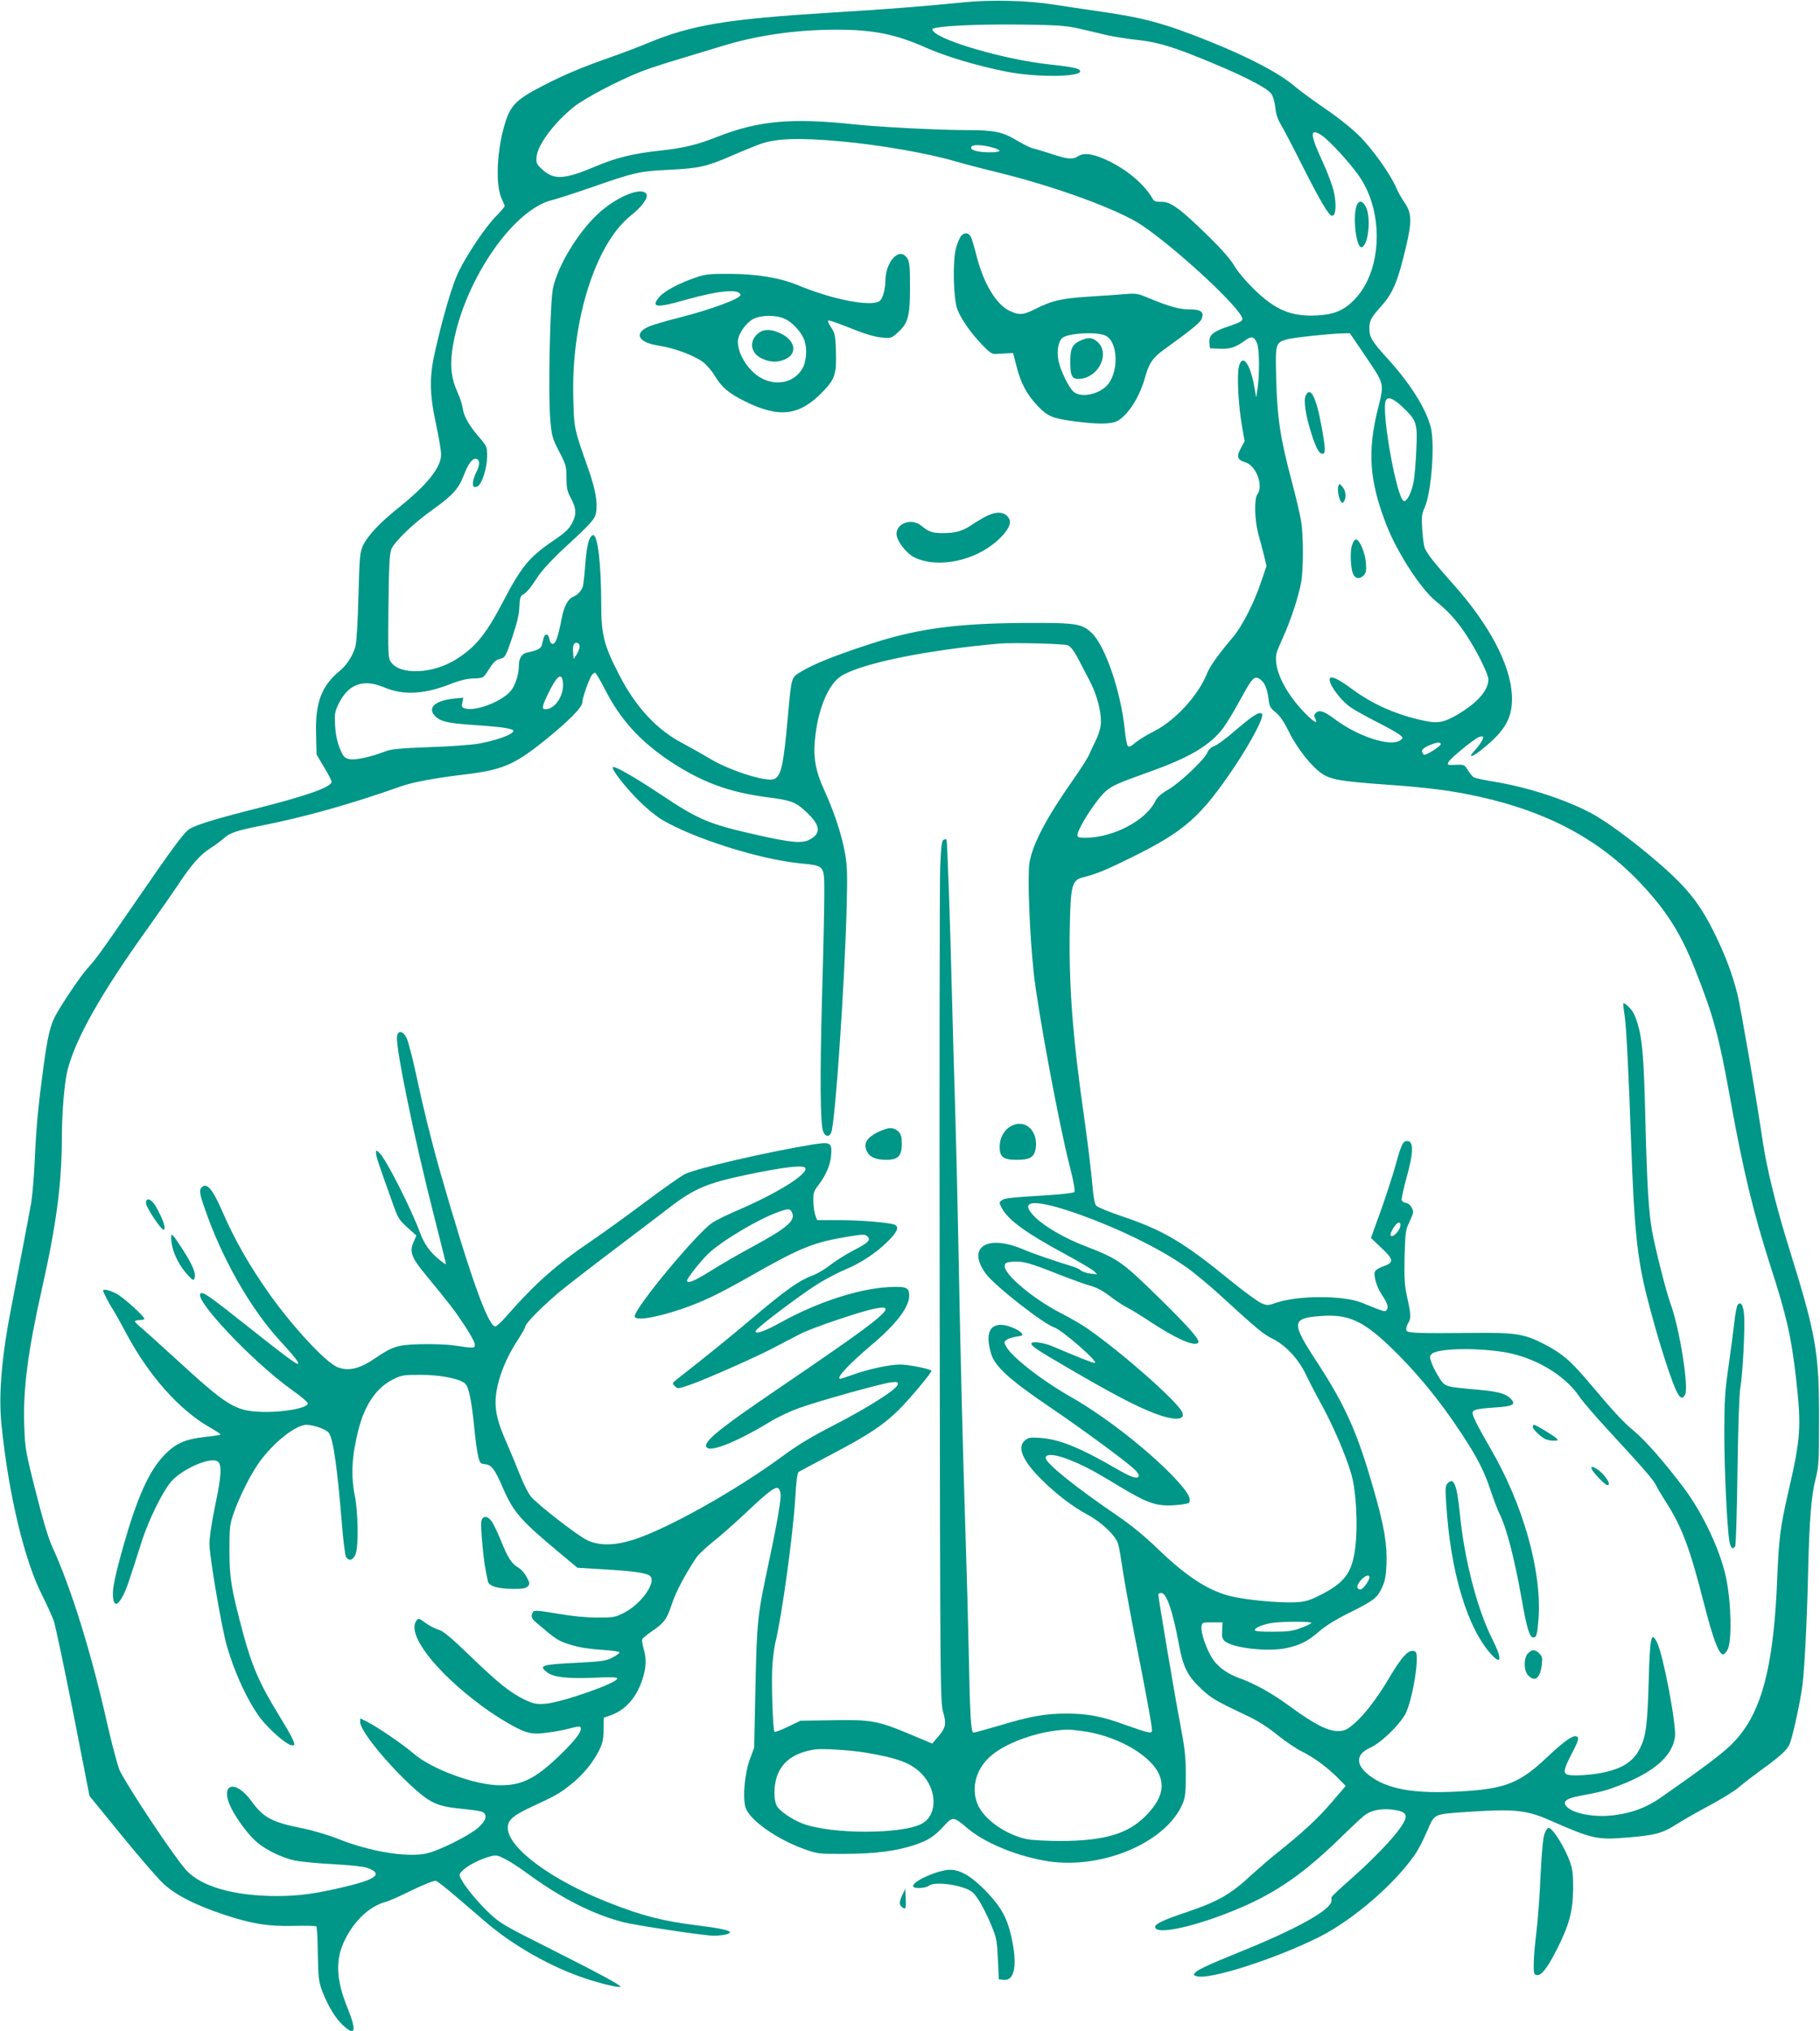 <?xml version="1.0" standalone="no"?>
<!DOCTYPE svg PUBLIC "-//W3C//DTD SVG 20010904//EN"
 "http://www.w3.org/TR/2001/REC-SVG-20010904/DTD/svg10.dtd">
<svg version="1.0" xmlns="http://www.w3.org/2000/svg"
 width="1147pt" height="1280pt" viewBox="0 0 1147 1280"
 preserveAspectRatio="xMidYMid meet">
<g transform="translate(0,1280) scale(0.1,-0.1)"
fill="#009688" stroke="none">
<path d="M6070 12785 c-259 -26 -507 -45 -840 -65 -647 -40 -872 -77 -1146
-191 -54 -23 -160 -63 -234 -89 -180 -63 -294 -111 -420 -176 -191 -98 -219
-130 -260 -287 -42 -167 -45 -361 -5 -437 8 -16 15 -33 15 -39 0 -5 -24 -34
-54 -64 -65 -65 -184 -242 -237 -352 -38 -80 -93 -263 -145 -490 -39 -168 -38
-273 4 -469 18 -82 32 -168 32 -190 0 -83 -89 -193 -272 -339 -115 -93 -188
-170 -219 -233 -21 -44 -23 -65 -30 -323 -4 -157 -12 -293 -19 -316 -18 -61
-54 -116 -102 -156 -113 -94 -152 -200 -146 -398 l3 -126 47 -80 c27 -44 48
-85 48 -92 0 -33 -154 -88 -471 -168 -270 -68 -398 -108 -432 -135 -36 -29
-107 -125 -337 -460 -217 -316 -243 -352 -302 -417 -44 -49 -169 -236 -204
-305 -28 -55 -46 -135 -68 -298 -34 -250 -47 -384 -56 -585 -5 -115 -16 -248
-25 -295 -14 -81 -89 -468 -120 -630 -64 -323 -85 -566 -66 -755 44 -440 145
-864 260 -1086 27 -53 58 -123 70 -155 11 -33 66 -294 123 -581 l102 -522 198
-243 c109 -134 227 -271 263 -305 77 -75 205 -140 395 -203 172 -56 271 -72
434 -68 74 2 137 0 140 -3 4 -3 8 -82 9 -175 3 -153 6 -175 29 -236 34 -89 84
-172 131 -214 77 -71 86 -35 27 111 -73 180 -78 305 -16 430 61 122 155 210
253 237 21 5 98 39 170 75 79 38 140 62 150 59 10 -3 65 -46 123 -96 58 -49
146 -125 195 -167 172 -147 409 -281 623 -352 104 -35 222 -62 222 -52 0 11
-138 85 -459 247 -266 133 -301 154 -363 212 -74 70 -156 168 -181 218 -16 30
-15 32 11 57 32 31 111 71 169 86 38 11 48 9 95 -15 29 -14 91 -54 138 -89
219 -160 414 -259 609 -310 78 -20 511 -85 567 -85 53 0 104 10 104 21 0 13
-62 26 -204 44 -220 27 -346 60 -556 142 -366 144 -640 347 -640 474 0 49 35
78 160 136 141 65 169 81 240 138 74 59 136 134 176 214 22 44 27 69 28 130
l1 75 46 16 c92 34 160 110 198 227 24 72 26 130 7 193 -7 25 -11 51 -9 58 3
7 31 30 63 52 76 52 93 75 124 170 23 72 83 186 153 291 13 20 62 66 108 103
46 36 136 116 202 178 148 140 191 172 209 157 8 -6 14 -26 14 -44 0 -46 -33
-230 -81 -451 -65 -305 -69 -345 -78 -759 l-8 -380 -28 -75 c-32 -88 -46 -243
-26 -303 26 -79 197 -199 369 -261 85 -30 90 -31 262 -30 192 1 320 18 437 57
85 29 123 54 183 120 54 59 60 59 145 -14 106 -90 291 -169 482 -205 354 -67
781 112 880 368 13 33 17 75 16 178 0 112 -7 167 -37 325 -33 171 -136 783
-136 806 0 5 8 9 19 9 33 0 72 -114 111 -325 26 -142 54 -197 138 -277 66 -62
92 -77 294 -173 63 -29 130 -72 190 -121 51 -41 121 -88 155 -104 73 -36 160
-100 226 -167 l48 -49 -90 -105 c-87 -102 -186 -193 -346 -320 -44 -35 -114
-96 -157 -135 -130 -122 -212 -169 -411 -236 -144 -48 -197 -73 -197 -93 0
-55 263 4 535 120 234 100 405 220 635 444 63 62 130 124 147 138 42 33 104
46 175 38 70 -8 93 -23 85 -56 -15 -60 -160 -220 -353 -390 -63 -55 -113 -103
-113 -107 1 -4 1 -14 0 -23 -4 -58 -225 -180 -596 -329 -173 -70 -248 -105
-263 -123 -12 -14 -10 -17 13 -23 85 -21 495 111 767 247 215 108 477 334 607
523 18 26 51 90 74 143 50 114 36 108 249 123 297 20 376 13 522 -51 273 -120
300 -126 494 -110 172 14 220 27 307 83 39 25 132 78 209 119 76 41 159 92
185 115 25 22 89 71 141 109 110 79 156 119 176 157 18 34 71 275 84 382 13
110 28 398 35 706 8 333 20 482 47 588 20 80 22 111 22 367 1 434 -18 540
-191 1095 -79 254 -138 494 -163 660 -41 281 -142 862 -161 937 -33 125 -68
221 -128 348 -101 212 -179 313 -375 482 -159 137 -328 261 -424 311 -161 84
-391 159 -593 193 -67 11 -130 24 -140 29 -9 5 -26 26 -38 45 -19 33 -25 36
-64 35 -67 -3 -69 -2 -57 19 11 22 153 138 187 154 13 6 26 7 29 4 8 -8 -19
-51 -54 -89 -48 -52 -12 -41 60 19 140 114 184 198 176 337 -12 192 -144 441
-367 691 -118 132 -168 196 -182 231 -6 16 -13 70 -16 119 -5 77 -3 97 15 135
43 97 66 399 39 507 -31 119 -128 273 -268 428 -104 114 -119 139 -119 195 0
50 10 68 78 144 72 82 102 154 153 371 38 160 36 211 -9 278 -18 25 -42 68
-53 94 -36 85 -150 245 -234 328 -46 46 -139 120 -218 173 -75 52 -156 111
-179 131 -99 86 -285 185 -543 289 -284 114 -412 149 -682 188 -97 14 -233 34
-302 45 -162 26 -397 32 -571 14z m725 -164 c50 -11 128 -30 175 -41 47 -11
130 -24 184 -30 120 -12 212 -37 371 -100 277 -110 455 -198 487 -241 11 -15
21 -50 25 -85 4 -41 15 -75 38 -114 18 -30 78 -145 133 -255 115 -227 167
-315 187 -315 24 0 29 67 12 148 -9 41 -41 127 -71 191 -80 173 -83 216 -11
171 49 -30 188 -182 246 -268 152 -228 138 -588 -31 -766 -67 -71 -129 -98
-239 -104 -163 -9 -265 34 -401 168 -48 47 -99 108 -115 135 -34 59 -101 133
-244 268 -123 116 -172 147 -226 145 -28 -1 -42 4 -49 17 -54 92 -151 176
-272 237 -95 47 -161 59 -198 34 -36 -23 -67 -20 -170 14 -50 16 -102 32 -116
35 -14 2 -59 25 -102 50 -90 54 -142 65 -313 65 -180 0 -542 19 -700 35 -408
44 -614 25 -879 -79 -122 -49 -212 -70 -362 -86 -166 -18 -274 -45 -401 -99
-199 -84 -263 -87 -339 -16 -34 32 -36 38 -32 80 9 76 112 213 234 311 70 56
284 168 427 224 43 17 153 53 245 80 92 28 212 64 267 81 220 67 457 101 715
102 231 0 374 -28 565 -113 125 -56 323 -115 510 -152 187 -37 475 -34 462 5
-5 16 -45 25 -202 42 -271 30 -671 145 -723 208 -12 14 -9 17 24 23 77 14 298
22 544 19 215 -3 269 -7 345 -24z m-1495 -712 c243 -22 542 -74 715 -124 50
-15 164 -45 255 -67 376 -91 778 -238 927 -338 228 -155 633 -532 633 -591 0
-13 -22 -24 -82 -44 -103 -34 -130 -56 -126 -105 l3 -35 62 -3 c65 -3 101 9
161 53 39 28 56 25 74 -18 15 -37 17 -189 4 -282 l-9 -60 -13 72 c-26 147 -77
209 -97 118 -12 -56 -2 -240 19 -363 l18 -103 -24 -44 c-29 -53 -22 -74 29
-89 67 -19 115 -148 76 -200 -22 -29 -18 -164 5 -251 11 -38 27 -100 36 -136
l16 -66 -32 -94 c-44 -134 -120 -284 -179 -354 -93 -110 -146 -184 -165 -232
-55 -137 -200 -295 -335 -363 -44 -22 -96 -54 -116 -71 -25 -23 -39 -29 -47
-21 -6 6 -14 50 -19 99 -24 241 -123 532 -208 613 -63 60 -97 65 -416 64 -452
-3 -697 -37 -1015 -144 -202 -67 -325 -117 -401 -163 -63 -38 -61 -32 -83
-277 -28 -312 -42 -376 -84 -399 -44 -24 -282 51 -409 128 -43 26 -120 69
-172 97 -162 85 -295 228 -399 431 -97 188 -113 254 -113 448 0 255 -23 442
-53 432 -23 -8 -38 -62 -47 -179 -5 -67 -12 -131 -15 -142 -9 -29 -34 -57 -61
-67 -32 -12 -59 -61 -72 -132 -23 -119 -40 -169 -59 -165 -10 2 -18 14 -20 31
-2 15 -9 27 -17 27 -13 0 -17 -8 -29 -62 -6 -26 -24 -36 -99 -52 -29 -7 -47
-38 -47 -81 0 -57 -23 -128 -53 -162 -57 -65 -215 -126 -283 -109 -23 6 -26
11 -20 38 l6 31 -60 -6 c-120 -13 -169 -59 -117 -111 35 -34 81 -45 252 -56
142 -10 186 -15 228 -27 51 -14 -61 -63 -201 -89 -49 -9 -187 -19 -317 -23
-181 -7 -240 -12 -275 -26 -96 -37 -193 -58 -230 -49 -31 8 -38 16 -59 69 -16
40 -26 87 -29 142 -4 75 -2 88 22 137 61 125 155 159 284 105 121 -52 251 -46
416 18 63 25 109 36 151 37 57 2 61 4 82 36 45 70 54 80 86 88 30 8 34 14 75
134 30 90 44 146 45 193 2 50 7 69 20 76 27 15 46 38 94 111 28 42 90 110 161
176 174 160 201 190 208 229 12 64 -3 150 -51 285 -88 249 -87 247 -92 439
-14 487 140 973 362 1150 72 57 113 114 98 137 -31 48 -194 -21 -310 -131
-125 -119 -249 -325 -278 -464 -19 -89 -31 -674 -17 -829 9 -102 13 -117 56
-200 43 -83 46 -94 46 -165 0 -61 5 -85 24 -121 35 -65 40 -100 21 -144 -21
-52 -46 -77 -134 -136 -145 -99 -196 -161 -307 -373 -108 -208 -174 -291 -297
-369 -147 -94 -356 -103 -414 -18 -17 25 -18 52 -15 352 3 251 7 332 18 358
20 49 143 167 261 250 127 91 163 131 197 219 29 76 56 109 81 100 21 -9 19
-40 -5 -87 -11 -22 -20 -51 -20 -65 0 -22 4 -26 23 -23 30 4 66 109 67 193 0
59 -2 63 -51 120 -66 78 -95 130 -103 182 -3 24 -18 68 -32 99 -38 84 -48 158
-35 259 55 412 375 895 634 955 29 7 140 43 247 80 269 94 300 101 490 110
189 10 230 19 395 90 66 29 145 61 175 72 103 36 243 41 510 17z m963 -41 c56
-17 45 -28 -27 -28 -67 0 -116 12 -116 29 0 22 64 22 143 -1z m2346 -1318
c116 -172 115 -167 77 -318 -70 -278 -57 -462 53 -744 68 -173 214 -398 309
-476 77 -63 125 -114 181 -196 70 -102 151 -262 151 -298 0 -67 -64 -142 -183
-215 -91 -55 -132 -64 -214 -47 -176 36 -327 102 -459 199 -84 62 -128 84
-141 72 -21 -22 59 -136 129 -185 24 -17 97 -57 163 -91 66 -33 131 -70 145
-81 24 -20 25 -21 6 -35 -59 -45 -268 22 -416 134 -65 49 -96 59 -117 38 -12
-11 -13 -19 -4 -36 30 -56 -48 8 -122 99 -72 90 -116 180 -124 253 -5 49 -1
64 40 153 51 113 100 260 117 354 15 81 15 292 0 385 -6 39 -33 153 -60 255
-70 263 -91 396 -97 638 -6 227 -5 232 66 253 37 11 270 36 352 38 l46 1 102
-150z m231 -316 c89 -85 94 -101 86 -269 -3 -77 -11 -168 -17 -201 -12 -67
-43 -128 -62 -122 -44 14 -142 559 -114 632 12 30 48 16 107 -40z m-5187
-1512 c-2 -12 -11 -35 -20 -49 l-18 -27 -3 38 c-4 49 4 68 25 64 12 -3 17 -12
16 -26z m3077 11 c17 -7 38 -35 62 -79 19 -38 54 -104 76 -146 48 -91 77 -209
69 -278 -3 -26 -17 -70 -31 -96 -13 -27 -32 -67 -41 -88 -9 -22 -56 -96 -105
-165 -168 -240 -251 -399 -272 -518 -13 -81 0 -445 27 -696 24 -228 160 -959
226 -1214 26 -102 36 -160 30 -166 -5 -5 -74 -14 -153 -19 -255 -16 -286 -19
-305 -33 -17 -13 -17 -15 1 -50 40 -74 152 -156 393 -286 92 -50 177 -100 188
-111 l20 -20 -43 5 c-24 3 -51 12 -60 20 -9 8 -33 19 -52 25 -103 31 -253 82
-310 107 -229 98 -360 15 -237 -153 55 -75 364 -317 431 -338 49 -16 286 -223
255 -224 -14 0 -102 35 -269 106 -54 23 -130 32 -130 16 0 -16 35 -40 240
-159 262 -153 412 -232 526 -277 135 -53 213 -49 182 8 -39 73 -373 367 -588
518 -36 26 -114 71 -174 102 -174 89 -362 247 -354 299 3 19 10 22 53 25 63 4
104 -7 290 -81 83 -32 173 -65 202 -72 33 -9 76 -32 119 -65 36 -28 87 -61
113 -74 25 -13 89 -52 141 -87 163 -107 276 -157 301 -132 15 15 -49 89 -242
279 -240 235 -260 249 -474 332 -122 46 -251 121 -311 180 -114 113 -3 119
286 15 255 -92 508 -217 667 -330 49 -34 146 -115 217 -180 223 -205 270 -243
323 -269 83 -40 165 -127 212 -225 22 -46 67 -133 101 -194 73 -134 153 -320
186 -435 31 -104 43 -325 25 -465 -20 -160 -67 -222 -230 -303 -64 -31 -87
-38 -155 -41 -103 -4 -310 16 -405 40 -140 36 -278 126 -456 299 -79 76 -165
147 -250 205 -266 181 -455 333 -455 366 0 40 109 15 260 -61 36 -18 127 -70
203 -117 178 -107 234 -127 345 -120 46 3 89 10 94 15 18 18 0 57 -59 124
-157 177 -453 412 -683 543 -183 104 -374 252 -410 320 -13 25 -13 28 4 41 10
7 38 16 63 20 38 5 42 8 31 22 -20 24 -89 52 -130 52 -75 0 -97 -62 -62 -181
23 -80 115 -164 364 -333 212 -144 480 -341 538 -395 19 -17 32 -37 29 -44 -7
-21 -48 -8 -132 41 -236 137 -365 190 -485 199 -65 5 -78 3 -99 -14 -53 -43
-18 -128 103 -248 95 -94 193 -169 291 -222 92 -50 180 -135 193 -188 6 -22
18 -92 27 -155 9 -63 43 -250 75 -415 75 -379 110 -571 110 -597 0 -18 -4 -20
-31 -14 -17 3 -79 24 -138 45 -143 53 -238 71 -369 71 -133 0 -231 -17 -425
-76 -82 -24 -155 -44 -162 -44 -16 0 -22 104 -30 515 -3 160 -12 488 -20 730
-18 564 -32 1127 -45 1830 -6 308 -15 688 -20 845 -5 157 -14 474 -20 705 -12
493 -30 998 -35 1004 -2 2 -11 1 -18 -2 -12 -4 -16 -42 -22 -179 -3 -95 -5
-1316 -3 -2713 3 -2472 4 -2542 22 -2606 22 -76 17 -99 -37 -161 l-32 -37
-143 60 c-198 83 -243 92 -487 87 l-200 -3 -79 -38 c-43 -21 -82 -35 -85 -32
-10 10 -20 304 -14 405 3 52 11 120 18 150 42 171 111 673 126 905 6 112 14
173 22 178 7 4 101 55 210 112 232 122 325 184 422 280 66 65 205 232 205 245
0 11 -144 40 -198 40 -64 0 -204 -30 -299 -65 -39 -14 -73 -25 -77 -25 -32 0
50 89 194 211 155 130 240 240 240 312 0 53 -16 60 -128 55 -191 -10 -454 -96
-682 -223 -100 -56 -166 -78 -158 -54 6 21 302 243 405 305 51 30 124 68 163
84 93 38 195 106 262 173 62 61 76 92 49 107 -28 14 -211 30 -357 30 l-134 0
-11 28 c-6 15 -12 55 -13 88 -1 56 2 66 32 105 49 65 75 127 80 189 6 80 -3
85 -120 66 -271 -44 -728 -149 -802 -186 -22 -11 -136 -91 -251 -177 -116 -87
-267 -196 -335 -242 -223 -151 -356 -268 -545 -484 -28 -31 -56 -57 -63 -57
-46 0 -160 319 -351 985 -56 198 -106 401 -151 614 -22 101 -48 200 -58 220
-25 47 -56 49 -60 4 -7 -74 111 -648 230 -1113 38 -151 72 -286 75 -300 6 -24
5 -24 -35 8 -59 47 -98 100 -123 168 -58 157 -217 471 -259 509 -20 18 -20 18
-20 -3 0 -20 14 -62 100 -302 38 -108 44 -118 97 -166 l57 -51 -18 -42 c-26
-58 -13 -97 69 -196 162 -197 187 -230 249 -323 36 -54 67 -109 68 -123 3 -28
-1 -28 -130 -9 -46 7 -140 10 -215 8 -143 -4 -173 -14 -285 -90 -96 -66 -168
-82 -237 -54 -73 31 -275 248 -421 452 -132 186 -224 347 -307 538 -56 128
-92 171 -122 146 -21 -17 -19 -38 12 -127 107 -316 288 -636 473 -838 97 -106
126 -143 118 -151 -7 -6 -93 58 -322 240 -208 165 -264 206 -283 206 -89 0
306 -424 569 -612 54 -38 98 -75 98 -83 0 -30 -162 -59 -298 -53 -161 6 -213
39 -528 328 -93 85 -190 173 -216 195 -27 21 -48 43 -48 47 0 4 14 8 30 8 17
0 30 4 30 8 0 14 -115 120 -164 151 -44 27 -96 41 -96 26 0 -9 41 -88 60 -115
9 -14 50 -86 89 -160 140 -260 328 -473 518 -583 40 -23 73 -44 73 -48 0 -3
-45 -10 -101 -16 -127 -14 -188 -43 -261 -122 -91 -98 -165 -265 -247 -553
-56 -198 -73 -279 -69 -330 4 -61 28 -61 60 -1 24 45 37 82 119 341 45 143
138 331 193 390 72 77 237 148 285 123 31 -17 28 -88 -14 -285 -21 -101 -35
-195 -35 -237 0 -78 77 -531 110 -643 55 -192 153 -393 237 -486 70 -77 148
-140 174 -140 18 0 18 2 4 37 -8 20 -47 87 -85 149 -124 202 -171 309 -229
524 -73 274 -85 344 -85 515 0 149 2 166 27 239 37 105 106 243 161 320 88
123 230 236 297 236 47 0 129 -30 143 -53 27 -41 53 -228 81 -575 8 -101 20
-192 25 -203 18 -32 47 -23 62 19 18 52 15 256 -5 361 -27 132 -20 256 23 424
40 156 115 264 219 314 51 26 66 28 171 28 123 0 243 -23 280 -54 24 -19 43
-111 60 -290 7 -68 17 -145 24 -170 10 -42 14 -46 43 -49 41 -4 62 -32 114
-153 65 -149 110 -201 346 -398 l122 -102 168 -10 c191 -11 271 -23 291 -43
39 -39 -56 -174 -162 -229 -58 -30 -67 -32 -171 -32 -71 0 -161 9 -253 25
-124 21 -145 22 -153 10 -15 -25 -10 -41 19 -65 129 -110 138 -116 217 -141
54 -17 118 -27 195 -32 66 -4 115 -11 114 -17 0 -5 -21 -20 -46 -33 -39 -20
-68 -24 -224 -32 -225 -11 -243 -17 -183 -62 39 -29 130 -39 292 -32 110 5
147 4 147 -5 0 -29 -350 -151 -452 -159 -59 -4 -74 -1 -130 25 -90 43 -167
104 -347 278 -122 118 -169 156 -198 164 -21 6 -58 25 -82 43 -42 30 -44 31
-57 13 -61 -84 117 -317 406 -532 101 -76 233 -153 286 -169 44 -12 67 -13
136 -4 46 6 109 18 141 27 32 9 60 13 63 10 19 -18 -17 -71 -115 -167 -161
-158 -248 -203 -391 -202 -157 1 -430 102 -542 199 -67 58 -225 166 -295 202
l-43 21 0 -24 c0 -50 150 -239 309 -389 132 -123 173 -142 339 -158 57 -5 112
-14 123 -19 33 -18 23 -55 -28 -100 -56 -49 -244 -143 -322 -161 -124 -28
-361 11 -562 92 -58 23 -155 52 -219 65 -196 39 -249 67 -326 173 -104 143
-203 107 -126 -46 39 -77 114 -175 165 -217 59 -48 152 -93 230 -111 37 -8
147 -19 244 -24 98 -5 194 -15 213 -22 106 -36 68 -72 -126 -118 -190 -46
-298 -61 -439 -61 -271 0 -481 61 -573 165 -79 89 -356 505 -417 625 -12 25
-48 160 -80 300 -100 445 -226 850 -345 1110 -26 57 -60 171 -105 350 -64 251
-67 273 -72 411 -9 229 23 475 112 869 91 405 124 658 125 950 0 156 16 347
35 423 51 201 209 482 508 899 68 95 152 216 187 268 88 133 143 195 209 236
31 20 67 47 81 60 37 34 80 49 230 79 280 55 568 136 890 250 74 26 216 52
400 74 234 28 311 61 495 208 155 124 245 215 245 246 0 29 44 152 61 174 6 7
15 13 20 13 4 0 34 -50 65 -111 94 -183 214 -316 398 -441 204 -136 376 -201
624 -233 148 -19 176 -29 243 -92 91 -85 97 -136 19 -176 -46 -24 -118 -17
-322 29 -312 70 -373 96 -616 258 -165 110 -290 181 -300 171 -11 -10 76 -123
158 -205 47 -48 113 -103 148 -124 196 -118 614 -251 871 -277 162 -16 156 -9
156 -198 0 -80 -6 -366 -14 -636 -14 -508 -12 -810 7 -857 14 -34 39 -36 51
-5 25 66 84 928 97 1422 5 200 4 256 -10 335 -20 115 -69 264 -130 397 -59
128 -74 218 -57 349 21 176 83 320 159 371 120 80 537 166 1002 207 87 7 405
-1 430 -11z m-3182 -238 c7 -79 -51 -165 -110 -165 -25 0 -23 15 12 89 59 124
92 150 98 76z m4418 -2 c12 -19 24 -57 28 -92 6 -54 11 -63 45 -90 26 -21 53
-59 84 -123 53 -107 144 -221 210 -265 57 -37 120 -48 402 -68 266 -19 415
-38 586 -76 429 -94 757 -269 1017 -544 164 -174 255 -317 345 -546 117 -294
151 -422 223 -823 77 -430 144 -711 253 -1049 101 -313 130 -439 161 -712 33
-298 29 -369 -50 -710 -51 -224 -59 -288 -70 -555 -20 -490 -84 -772 -216
-951 -72 -99 -152 -163 -521 -421 -85 -59 -177 -94 -287 -108 -132 -18 -279
12 -310 63 -15 25 11 43 83 57 140 26 171 34 256 67 218 83 335 185 351 306
10 73 -72 509 -112 593 -38 79 -46 41 -54 -256 -8 -266 -17 -335 -55 -410 -44
-87 -117 -131 -254 -156 -81 -14 -179 -18 -205 -8 -26 10 -19 39 31 134 37 71
44 93 35 102 -20 20 -74 -16 -192 -127 -171 -162 -262 -199 -536 -215 -300
-18 -472 12 -588 103 -85 67 -81 132 10 172 64 29 175 134 218 207 46 78 96
380 66 398 -37 23 -81 -22 -171 -175 -76 -128 -161 -236 -225 -287 -39 -32
-54 -38 -94 -38 -63 0 -150 45 -300 155 -111 82 -226 146 -321 179 -72 26
-133 69 -167 121 -37 56 -75 164 -70 202 3 27 4 28 68 28 l65 0 -3 -51 c-2
-38 2 -55 15 -66 51 -46 281 -71 396 -44 87 20 132 44 203 106 35 31 106 75
179 111 162 81 181 95 212 157 21 44 27 72 31 150 5 128 -14 243 -82 478 -101
355 -177 524 -355 798 -166 253 -164 279 28 292 165 12 259 -29 428 -190 162
-154 319 -344 457 -556 95 -144 141 -234 180 -353 20 -60 45 -125 55 -145 45
-89 94 -277 141 -540 32 -184 50 -242 73 -242 21 0 25 17 33 117 22 303 -98
726 -309 1085 -68 116 -107 193 -107 212 0 21 25 27 137 35 115 7 138 18 107
52 -31 35 -76 48 -206 60 -212 19 -209 18 -245 71 -17 26 -39 68 -49 93 -15
41 -15 48 -2 61 35 35 265 42 453 13 194 -31 387 -144 480 -283 19 -28 94
-116 167 -195 243 -264 297 -326 314 -361 9 -19 37 -66 61 -103 103 -160 153
-293 243 -648 56 -216 89 -307 117 -316 6 -3 20 11 30 29 29 53 24 295 -9 455
-37 173 -146 405 -266 565 -115 154 -242 299 -313 358 -70 58 -127 120 -267
286 -129 154 -184 203 -303 264 -125 64 -178 72 -449 69 -358 -3 -410 -1 -417
17 -3 9 2 30 12 46 19 33 18 50 -10 178 -13 58 -16 112 -13 240 4 155 6 168
32 222 24 52 26 60 14 85 -8 16 -23 29 -36 31 -13 2 -26 10 -28 17 -3 8 11 73
31 145 42 151 45 223 9 228 -31 4 -41 -14 -78 -149 -19 -68 -62 -200 -95 -293
l-61 -168 66 -63 c78 -73 80 -92 15 -115 -24 -8 -48 -22 -54 -31 -14 -22 8
-98 40 -147 36 -52 46 -82 32 -98 -11 -14 -6 -15 -161 47 -113 45 -400 45
-532 -1 -57 -19 -60 -19 -100 -2 -22 11 -106 72 -186 137 -302 247 -427 321
-694 411 -77 26 -147 55 -156 64 -12 12 -19 52 -28 155 -7 77 -28 250 -47 385
-75 519 -100 848 -93 1218 5 262 14 295 82 312 91 24 141 44 307 126 335 165
438 256 654 579 104 157 184 310 168 326 -16 16 -54 -8 -168 -105 -55 -48
-114 -92 -132 -98 -20 -7 -37 -23 -44 -41 -19 -45 -170 -188 -244 -232 -49
-28 -72 -49 -86 -78 -62 -121 -265 -226 -436 -227 -41 0 -53 3 -53 15 0 41
115 220 176 276 42 37 73 51 279 125 251 89 382 167 464 276 21 29 65 100 96
158 77 141 92 162 118 158 12 -2 31 -17 43 -35z m1114 -383 c0 -13 -91 -71
-105 -67 -5 2 -11 11 -13 20 -3 12 10 23 40 37 48 22 78 25 78 10z m-4005
-2671 c23 -36 -182 -163 -431 -269 -61 -26 -132 -61 -157 -78 -101 -70 -487
-536 -487 -588 0 -30 127 -11 290 44 135 46 234 93 426 202 328 187 409 220
628 256 99 16 108 16 123 1 23 -23 7 -39 -96 -92 -47 -25 -110 -65 -140 -89
-30 -24 -80 -54 -113 -66 -81 -30 -169 -92 -373 -265 -148 -125 -277 -230
-480 -389 -29 -23 -29 -25 -12 -42 17 -18 20 -18 95 8 104 36 447 188 552 246
47 25 114 60 150 78 76 38 367 136 457 155 169 35 82 -38 -602 -503 -348 -236
-455 -321 -455 -359 0 -54 174 11 408 153 46 28 125 65 176 83 124 45 530 158
584 163 38 4 43 2 40 -14 -5 -30 -187 -145 -398 -254 -141 -72 -231 -126 -323
-194 -297 -219 -730 -462 -947 -531 -118 -37 -214 -38 -290 -2 -60 29 -311
223 -354 275 -15 17 -45 76 -66 129 -21 54 -61 149 -88 212 -64 143 -79 224
-63 322 16 99 63 213 126 311 30 46 55 89 55 96 0 21 114 135 225 227 55 45
217 170 360 278 143 108 286 217 317 241 160 124 242 159 494 212 234 49 357
63 369 43z m-85 -278 c27 -52 -24 -97 -241 -215 -87 -47 -209 -117 -270 -156
-104 -65 -149 -83 -149 -61 0 15 85 122 132 168 83 80 314 218 442 264 65 23
73 23 86 0z m3829 -107 c-15 -29 -44 -52 -54 -42 -7 7 10 44 33 71 23 26 37 5
21 -29z m-189 -2195 c0 -23 -43 -80 -58 -77 -25 5 -24 24 3 57 27 31 55 41 55
20z m-366 -289 c-6 -6 -37 -20 -70 -32 -47 -18 -82 -22 -171 -22 -68 -1 -114
3 -115 9 -3 14 45 35 100 45 72 12 268 12 256 0z m-1411 -685 c207 -36 404
-154 453 -271 35 -83 9 -161 -84 -257 -112 -115 -261 -159 -537 -160 -82 0
-177 5 -210 11 -126 25 -261 115 -307 206 -50 98 -25 221 62 306 96 94 317
173 496 179 23 0 80 -6 127 -14z m-1398 -131 c202 -34 286 -65 351 -131 100
-100 104 -259 7 -315 -119 -70 -579 -70 -758 0 -66 26 -143 79 -160 111 -20
39 -19 125 2 186 31 93 111 149 238 169 49 7 223 -4 320 -20z"/>
<path d="M8550 11504 c-27 -70 -2 -273 32 -262 43 14 60 190 25 256 -21 39
-44 41 -57 6z"/>
<path d="M6057 11313 c-8 -10 -23 -44 -32 -77 -22 -76 -17 -317 8 -384 23 -61
82 -147 153 -221 50 -53 66 -64 90 -62 16 1 47 3 69 4 l40 2 23 -90 c26 -102
65 -174 134 -246 60 -63 94 -77 227 -94 152 -21 239 -19 277 4 69 42 138 153
172 278 25 87 48 120 125 175 164 118 223 166 231 190 15 43 -6 58 -79 58 -64
0 -130 19 -265 75 -59 25 -72 27 -145 21 -44 -4 -147 -11 -230 -16 -166 -11
-226 -25 -327 -76 -79 -40 -106 -42 -166 -13 -85 41 -164 174 -208 347 -13 53
-29 107 -36 120 -14 26 -39 29 -61 5z m907 -627 c86 -36 90 -245 5 -323 -57
-52 -156 -69 -201 -34 -32 26 -85 135 -98 201 -11 58 0 119 25 140 36 30 210
41 269 16z"/>
<path d="M6815 10656 c-57 -25 -70 -50 -70 -136 0 -96 12 -114 69 -107 112 15
179 156 107 228 -32 32 -60 35 -106 15z"/>
<path d="M5626 11170 c-28 -34 -46 -87 -46 -140 -1 -55 -17 -113 -36 -127 -53
-39 -300 9 -519 101 -107 44 -253 69 -420 70 -134 1 -158 -2 -220 -23 -104
-35 -199 -86 -229 -122 -57 -67 -21 -72 160 -20 213 60 339 72 351 34 8 -23
-188 -95 -402 -149 -77 -19 -159 -44 -182 -55 -91 -43 -57 -99 71 -118 94 -14
223 -62 278 -104 23 -18 56 -57 74 -87 42 -71 87 -109 188 -159 217 -108 344
-92 490 59 79 81 89 113 84 260 -3 97 -6 110 -31 148 -20 32 -24 42 -12 42 8
0 72 -23 142 -51 87 -35 148 -53 189 -56 61 -6 62 -5 107 36 61 57 72 99 72
286 0 128 -3 155 -18 178 -24 36 -58 35 -91 -3z m-681 -379 c46 -20 101 -79
121 -127 23 -54 18 -141 -10 -188 -51 -88 -165 -112 -262 -57 -79 45 -144 149
-144 228 0 45 49 117 98 143 49 25 143 26 197 1z"/>
<path d="M4769 10691 c-52 -53 -33 -125 42 -155 49 -20 89 -20 134 -2 87 37
67 127 -37 170 -59 25 -105 21 -139 -13z"/>
<path d="M6225 9551 c-22 -10 -64 -35 -93 -54 -64 -44 -107 -57 -190 -57 -66
0 -89 8 -135 46 -60 50 -157 18 -157 -51 0 -43 63 -125 115 -149 147 -70 381
-21 523 109 63 57 88 105 72 135 -23 43 -71 50 -135 21z"/>
<path d="M8228 10305 c-14 -31 2 -132 39 -245 28 -86 47 -120 68 -120 20 0 19
33 -6 170 -34 189 -71 260 -101 195z"/>
<path d="M8435 9737 c-8 -20 1 -75 15 -97 9 -13 11 -13 20 0 16 24 12 66 -9
91 -18 22 -20 22 -26 6z"/>
<path d="M8519 9358 c-11 -41 -7 -135 7 -172 12 -32 41 -39 65 -15 19 19 21
30 17 83 -6 67 -40 146 -63 146 -8 0 -19 -17 -26 -42z"/>
<path d="M6371 5702 c-43 -23 -71 -74 -71 -129 0 -65 23 -83 108 -83 80 0 108
16 118 65 21 116 -65 197 -155 147z"/>
<path d="M5529 5663 c-66 -34 -87 -69 -68 -114 16 -40 56 -59 124 -59 83 0
104 29 97 135 -3 36 -34 65 -71 65 -15 0 -52 -12 -82 -27z"/>
<path d="M920 5217 c0 -25 94 -167 110 -167 20 0 -1 64 -49 148 -28 47 -61 58
-61 19z"/>
<path d="M1079 5010 c-3 -75 36 -169 100 -241 34 -38 40 -42 47 -26 11 30 -12
86 -81 192 -51 78 -65 94 -66 75z"/>
<path d="M3034 3215 c-3 -13 -1 -80 6 -147 10 -109 17 -154 35 -235 7 -30 63
-47 157 -47 58 -1 81 3 93 15 15 15 15 20 -5 58 -11 23 -36 51 -55 62 -42 25
-65 61 -110 174 -20 48 -45 101 -56 116 -25 36 -56 38 -65 4z"/>
<path d="M10230 6469 c0 -8 5 -43 10 -79 10 -73 25 -373 40 -800 19 -535 38
-721 100 -965 69 -272 161 -558 196 -612 18 -29 30 -29 44 -2 24 45 -35 417
-91 569 -30 83 -97 348 -118 465 -21 120 -31 288 -41 675 -10 420 -19 526 -50
630 -19 63 -36 90 -73 119 -14 11 -17 11 -17 0z"/>
<path d="M10952 4577 c-7 -7 -16 -58 -22 -113 -6 -54 -23 -180 -37 -279 -22
-153 -26 -215 -26 -420 0 -225 17 -591 32 -679 7 -43 24 -57 37 -29 4 10 11
225 14 478 4 274 11 484 18 520 14 74 30 367 24 452 -4 65 -21 94 -40 70z"/>
<path d="M9660 3807 c0 -15 45 -59 77 -76 12 -6 36 -11 54 -11 29 0 31 2 19
14 -18 18 -131 86 -142 86 -4 0 -8 -6 -8 -13z"/>
<path d="M10030 3546 c0 -16 84 -106 100 -106 30 0 -20 74 -69 103 -26 15 -31
16 -31 3z"/>
<path d="M9125 3453 c-16 -15 -17 -30 -11 -124 26 -437 134 -795 289 -961 62
-66 62 -17 1 103 -96 191 -176 504 -204 791 -18 179 -37 229 -75 191z"/>
<path d="M9630 2380 c-28 -28 -28 -108 0 -138 43 -46 76 -21 87 67 5 41 2 52
-16 70 -26 26 -45 27 -71 1z"/>
<path d="M9735 1245 c-10 -23 -18 -107 -26 -262 -5 -125 -17 -286 -26 -358 -9
-71 -17 -161 -17 -200 -1 -65 1 -70 21 -73 28 -4 68 49 128 168 74 148 98 237
99 370 1 88 -3 128 -18 170 -31 92 -111 220 -137 220 -6 0 -17 -16 -24 -35z"/>
<path d="M5960 1013 c-96 -17 -219 -80 -204 -104 8 -14 77 -10 98 6 40 31 223
3 275 -41 31 -26 83 -119 127 -229 24 -59 29 -89 33 -195 l6 -125 32 -3 c70
-7 87 101 44 283 -26 110 -62 174 -146 264 -108 114 -188 158 -265 144z"/>
<path d="M5687 858 c-21 -46 -21 -62 -2 -78 23 -19 26 -9 23 56 l-3 59 -18
-37z"/>
</g>
</svg>
